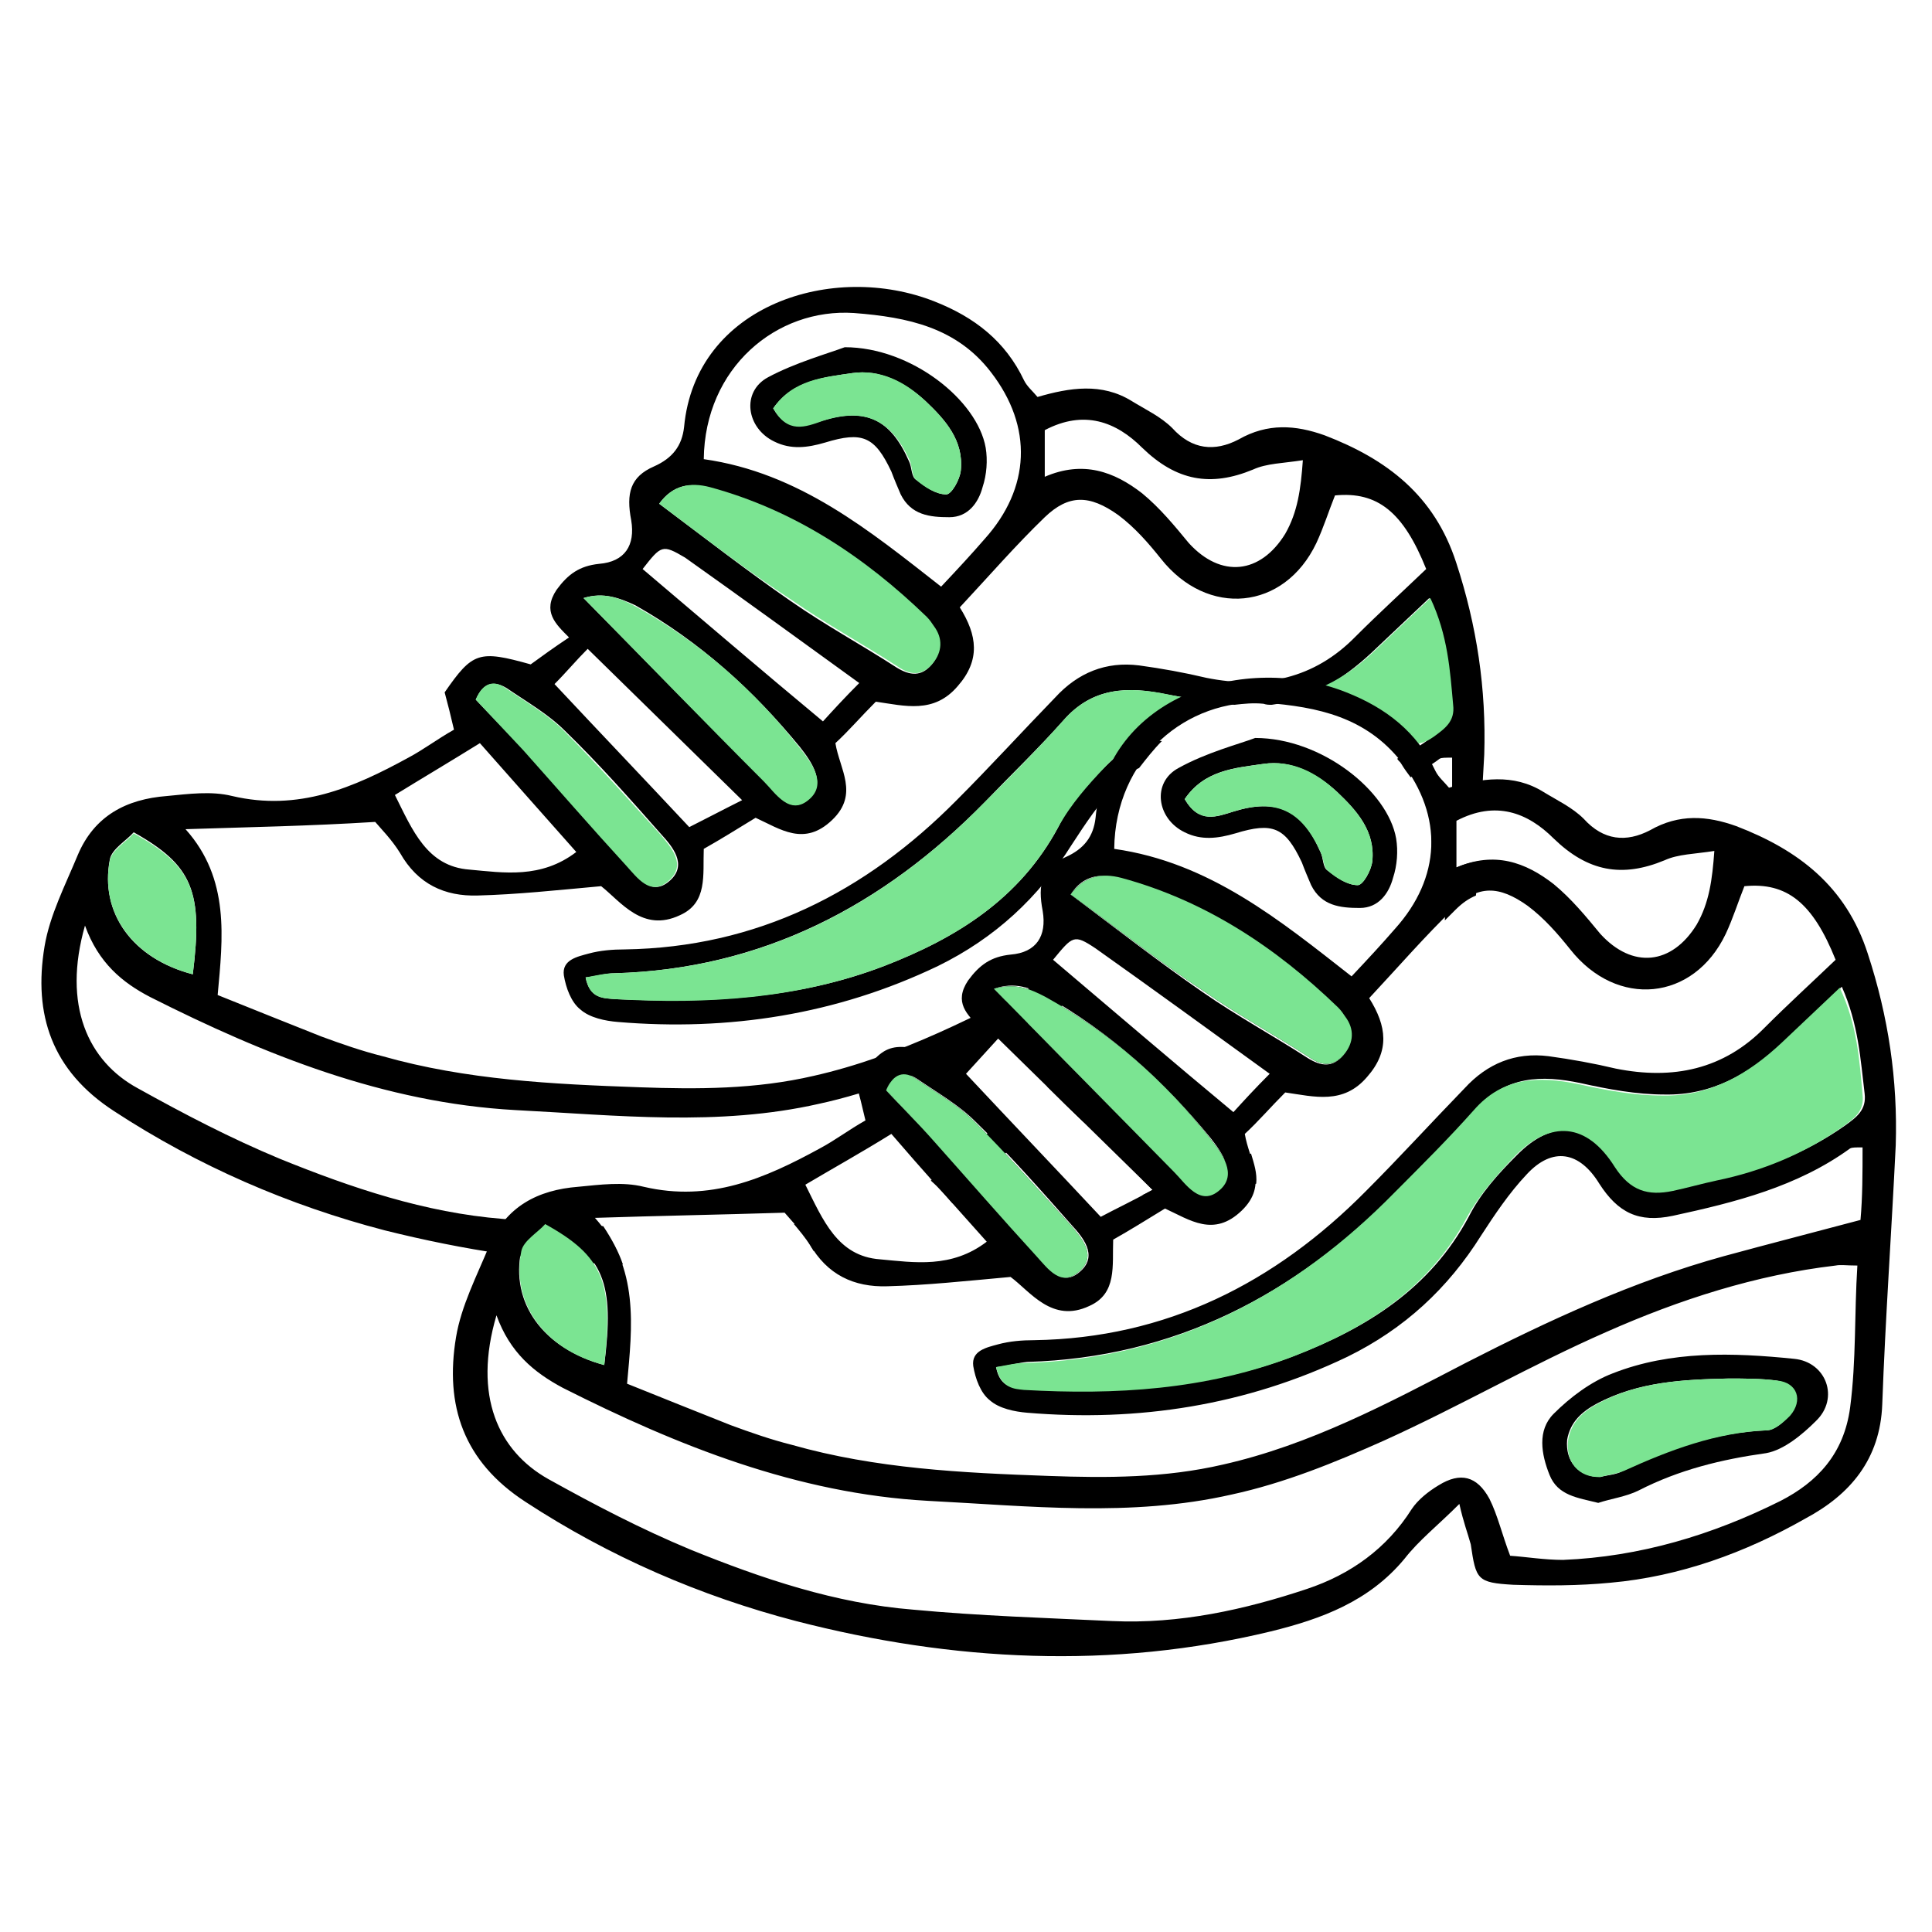 <?xml version="1.0" encoding="UTF-8"?> <!-- Generator: Adobe Illustrator 27.9.0, SVG Export Plug-In . SVG Version: 6.00 Build 0) --> <svg xmlns="http://www.w3.org/2000/svg" xmlns:xlink="http://www.w3.org/1999/xlink" id="Layer_1" x="0px" y="0px" width="186.4px" height="186.4px" viewBox="0 0 186.4 186.4" style="enable-background:new 0 0 186.4 186.4;" xml:space="preserve"> <style type="text/css"> .st0{fill-rule:evenodd;clip-rule:evenodd;} .st1{fill-rule:evenodd;clip-rule:evenodd;fill:#7BE492;} </style> <g> <path class="st0" d="M103.8,114.9c-0.6-0.2-0.9-0.6-1.2-1.2C103,114.1,103.4,114.5,103.8,114.9z M60.1,122 c-7.7-0.2-15.4-1.4-23-3.3c-9.2-2.4-18-6.2-26.1-11.5c-6-3.9-7.8-9.3-6.7-15.9c0.5-3,2-5.9,3.2-8.8c1.6-3.8,4.7-5.4,8.6-5.7 c2.1-0.2,4.3-0.5,6.3,0c6.4,1.5,11.7-0.8,17-3.7c1.5-0.8,2.8-1.8,4.4-2.7c-0.3-1.3-0.6-2.5-0.9-3.6c2.7-3.9,3.3-4.1,8.3-2.7 c1.1-0.8,2.2-1.6,3.7-2.6c-1.3-1.3-2.6-2.5-1.2-4.6c1.1-1.5,2.2-2.3,4.1-2.5c2.5-0.2,3.5-1.8,3.1-4.2c-0.5-2.6-0.1-4.2,2.2-5.2 c1.8-0.8,2.7-2,2.9-3.8c1.1-11.8,14.4-16,24.2-12.1c3.8,1.5,6.8,3.8,8.6,7.6c0.3,0.6,0.8,1,1.3,1.6c3.1-0.9,6.2-1.4,9.1,0.4 c1.3,0.8,2.8,1.5,3.9,2.6c1.9,2.1,4.1,2.3,6.4,1.1c2.8-1.6,5.5-1.4,8.3-0.4c6,2.3,10.6,5.8,12.7,12.3c2,6.1,2.9,12.2,2.7,18.5 c-0.1,1.8-0.2,3.6-0.3,5.4c-0.8,0.2-1.6,0.4-2.4,0.9c0,1.3,0,2.7,0,4.6c0.7-0.3,1.4-0.5,2.1-0.6c-0.1,1.1-0.1,2.2-0.2,3.3 c-0.7,0.3-1.3,0.7-2,1.4c-0.3,0.3-0.7,0.7-1,1c0-1.4,0.1-2.9,0.2-4.3c-0.9,0-1.4,0-1.9,0c0.4-1.2,0.5-2.4,0.4-3.7 c0.7-0.2,1.3-0.4,2-0.5c0-2.3,0-4.6,0-7.2c-0.7,0-1,0-1.2,0.1c-0.9,0.7-1.9,1.2-2.8,1.8c-0.3-0.4-0.6-0.8-0.9-1.3 c-0.1-0.2-0.3-0.3-0.4-0.5c1.2-0.6,2.3-1.3,3.4-2.1c1.1-0.8,2.1-1.5,1.9-3.1c-0.4-3.3-0.6-6.7-2.2-10.3c-2,1.9-3.8,3.6-5.6,5.3 c-2.8,2.6-5.9,4.5-9.6,5c-0.3,0-0.5,0-0.8-0.1c-1-0.1-1.9,0-2.8,0.1c-2.2-0.2-4.3-0.6-6.5-1c-3.8-0.8-7.2-0.7-10,2.5 c-2.4,2.7-5.1,5.3-7.6,7.9c-9.8,10-21.5,16.1-35.7,16.5c-0.9,0-1.8,0.3-2.8,0.4c0.4,2.1,1.8,2,2.9,2.1c8.8,0.4,17.6,0,25.9-3.2 c7-2.7,13.1-6.5,16.8-13.4c1.1-2.2,2.8-4.1,4.6-5.9c1.8-1.8,3.6-2.6,5.4-2.4c-0.8,0.8-1.5,1.7-2.2,2.6c-0.7,0.3-1.4,0.8-2.1,1.5 c-1.7,1.8-3.1,3.9-4.4,5.9c-3.2,5.1-7.4,9-12.9,11.7c-9.8,4.7-20.2,6.3-30.9,5.4c-1.2-0.1-2.7-0.4-3.6-1.2 c-0.9-0.7-1.4-2.1-1.6-3.3c-0.2-1.5,1.3-1.8,2.4-2.1c1.1-0.3,2.3-0.4,3.5-0.4c12.7-0.2,23.2-5.5,32-14.4c3.2-3.2,6.3-6.6,9.5-9.9 c2.2-2.4,4.9-3.5,8.1-3.1c2.2,0.3,4.4,0.7,6.5,1.2c5.5,1.1,10.4,0.1,14.4-4c2.2-2.2,4.5-4.3,6.8-6.5c-2.2-5.5-4.7-7.5-8.8-7.1 c-0.6,1.5-1.1,3.1-1.8,4.6c-3.1,6.5-10.5,7.2-15,1.5c-1.2-1.5-2.5-3-4.1-4.2c-2.8-2-4.8-2-7.1,0.2c-2.8,2.7-5.4,5.7-8.2,8.7 c1.7,2.7,2,5.1-0.2,7.6c-2.3,2.7-5.1,1.9-7.9,1.5c-1.4,1.4-2.6,2.8-3.9,4c0.4,2.5,2.3,4.9-0.3,7.4c-2.7,2.6-5,0.9-7.4-0.2 c-1.8,1.1-3.4,2.1-5,3c-0.1,2.5,0.4,5.2-2.3,6.4c-3.6,1.7-5.7-1.3-7.6-2.8c-4.4,0.4-8.1,0.8-11.9,0.9c-3.2,0.1-5.8-1.1-7.5-4.1 c-0.8-1.3-1.9-2.4-2.4-3C29.8,79.7,24,79.8,17.9,80c4.3,4.8,3.6,10.5,3.1,16c3.5,1.4,6.7,2.7,10,4c1.9,0.7,3.9,1.4,5.9,1.9 c8.1,2.3,16.4,2.7,24.8,3c5.6,0.2,11.2,0.2,16.8-1.1c8.4-1.9,15.9-5.9,23.4-9.8c0.3-0.1,0.5-0.3,0.8-0.4c0.8,0.7,1.6,1.4,2.4,2.1 c-3.8,1.9-7.5,3.9-11.4,5.6c-4.7,2.1-9.6,4.1-14.7,5.2c-9.7,2.2-19.5,1.1-29.3,0.6c-12.6-0.7-24.1-5.3-35.2-10.9 c-2.7-1.4-5-3.3-6.3-6.9C6,97,8.5,102.4,13.3,105c4.5,2.5,8.9,4.8,13.7,6.8c6.9,2.8,14,5.2,21.5,5.8c3.2,0.3,6.4,0.5,9.7,0.7 C59,119.5,59.7,120.8,60.1,122z M100.8,46c3.7-1.6,6.7-0.5,9.4,1.6c1.7,1.4,3.1,3.1,4.5,4.8c3.1,3.4,6.9,3,9.3-0.9 c1.2-2.1,1.5-4.3,1.7-7.1c-1.9,0.3-3.5,0.3-4.8,0.9c-4.1,1.7-7.4,1.1-10.7-2.1c-2.5-2.5-5.6-3.7-9.4-1.7 C100.8,42.8,100.8,44.2,100.8,46z M67.9,44.3c9.2,1.3,16,6.9,22.9,12.3c1.6-1.7,2.9-3.1,4.2-4.6c4.4-4.9,4.7-10.8,0.6-16.1 c-3.3-4.3-8-5.3-13.2-5.7C74.9,29.7,68,35.5,67.9,44.3z M63.6,48.6c4.4,3.3,8.5,6.5,12.7,9.4c3.3,2.3,6.8,4.2,10.2,6.4 c1.3,0.8,2.4,0.9,3.4-0.3c0.9-1.1,1-2.4,0.1-3.6c-0.2-0.3-0.4-0.7-0.7-0.9c-6-5.8-12.8-10.3-20.9-12.5 C66.6,46.5,64.9,46.8,63.6,48.6z M62,54.9c5.9,5,11.5,9.8,17.4,14.7c1-1.1,2.1-2.3,3.5-3.7c-5.8-4.2-11.3-8.2-16.8-12.1 C63.9,52.5,63.8,52.6,62,54.9z M56.3,57.7c5.9,6,11.6,11.8,17.4,17.6c1.2,1.2,2.6,3.5,4.4,1.7c1.6-1.5,0.2-3.5-0.9-4.9 c-4.5-5.5-9.7-10.2-15.9-13.7C59.8,57.7,58.2,57.1,56.3,57.7z M53.5,66c4.4,4.7,8.7,9.2,13,13.8c1.6-0.8,3.1-1.6,5.1-2.6 c-5.2-5.1-10-9.8-14.9-14.6C55.6,63.7,54.6,64.9,53.5,66z M45.9,67.5c1.5,1.6,3.1,3.2,4.7,4.9c3.3,3.7,6.5,7.4,9.9,11.1 c1.1,1.2,2.4,3.1,4.2,1.4c1.6-1.5,0.2-3.2-0.9-4.4c-3-3.4-6-6.8-9.3-10c-1.6-1.6-3.7-2.8-5.6-4.1C47.6,65.6,46.6,65.9,45.9,67.5z M38.1,76.7c1.7,3.4,3.1,6.9,7.2,7.2c3.3,0.3,6.9,0.9,10.3-1.7c-3.2-3.6-6.2-7-9.3-10.5C43.4,73.5,40.7,75.1,38.1,76.7z M18.6,94 c1-8,0-10.5-5.7-13.7c-0.7,0.8-2.1,1.6-2.3,2.6C9.6,88.1,12.8,92.5,18.6,94z M78.2,120.2c0.1,0.2,0.2,0.3,0.3,0.5 c0.9-0.2,1.9-0.4,2.8-0.6c-0.8-0.7-1.4-1.5-2-2.5c-0.9,0.2-1.8,0.4-2.7,0.5C77.1,118.7,77.7,119.4,78.2,120.2z M91.9,116.1 c1.4-0.9,2.7-2,3.8-3.4c0.9-1.1,1.9-2,3-3.1c-0.7-0.7-1.3-1.4-2-2.1c-0.1,0.1-0.2,0.2-0.3,0.3c-1.7,2.6-4,4.7-6.6,6.1 C90.7,114.7,91.3,115.4,91.9,116.1z M101,104.8c1.2,1.2,2.4,2.4,3.6,3.5c-0.2-0.5-0.4-1.1-0.7-1.5 C103.2,105.3,102.3,104.7,101,104.8z M111.2,114.8c-0.4,0.2-0.7,0.4-1,0.5c1.8,0,3.6-0.1,5.4-0.2c1.9-0.2,3.8-0.5,5.6-0.9 c0.1-1-0.2-1.9-0.5-2.9c-3.1,0.8-6.3,1.3-9.6,1.4c-0.7,0-1.4,0-2-0.1C109.8,113.4,110.5,114.1,111.2,114.8z"></path> <path class="st1" d="M56.5,94.3c1.1-0.2,1.9-0.4,2.8-0.4c14.3-0.4,25.9-6.5,35.7-16.5c2.6-2.6,5.2-5.2,7.6-7.9 c2.8-3.2,6.2-3.3,10.1-2.5c2.7,0.6,5.3,0.6,8,0.6c4.6,0.1,8.4-1.5,11.7-4.6c1.8-1.7,3.6-3.4,5.6-5.3c1.7,3.6,1.9,7,2.2,10.3 c0.2,1.6-0.8,2.3-1.9,3.1c-3.7,2.6-4.9-3.4-9.3-2.4c-2-0.8-6.6-1.4-8-1.1c-2.4,0.5-3.5,0-5.4,0.6c-3.5,0.7-5.4,2.2-8.9,5.7 c-1.7,1.8-3.4,3.7-4.6,5.9c-3.7,6.9-9.8,10.7-16.8,13.4c-8.4,3.2-17.1,3.7-25.9,3.2C58.2,96.3,56.9,96.4,56.5,94.3z"></path> <path class="st1" d="M63.6,48.6c1.3-1.8,3-2.1,4.9-1.6c8.1,2.2,14.9,6.7,20.9,12.5c0.3,0.3,0.5,0.6,0.7,0.9 c0.9,1.2,0.8,2.5-0.1,3.6c-1,1.2-2.1,1.2-3.4,0.3c-3.4-2.2-6.9-4.1-10.2-6.4C72.1,55.1,68,51.9,63.6,48.6z"></path> <path class="st1" d="M56.3,57.7c2-0.6,3.5,0,5,0.8c6.3,3.5,11.5,8.1,15.9,13.7c1.1,1.4,2.6,3.4,0.9,4.9c-1.9,1.7-3.3-0.6-4.4-1.7 C67.9,69.6,62.2,63.7,56.3,57.7z"></path> <path class="st1" d="M45.9,67.5c0.7-1.7,1.8-1.9,2.9-1.1c1.9,1.3,4,2.5,5.6,4.1c3.2,3.2,6.2,6.6,9.3,10c1.1,1.3,2.5,2.9,0.9,4.4 c-1.8,1.7-3.1-0.2-4.2-1.4c-3.3-3.6-6.6-7.4-9.9-11.1C49,70.8,47.4,69.1,45.9,67.5z"></path> <path class="st1" d="M18.6,94c-5.8-1.5-9-6-8-11c0.2-1,1.6-1.8,2.3-2.6C18.6,83.6,19.6,86,18.6,94z"></path> <path class="st0" d="M81.5,33.5c6.4,0,12.8,5.1,13.6,9.7c0.2,1.2,0.1,2.6-0.3,3.8c-0.4,1.5-1.4,2.9-3.2,2.9c-1.9,0-3.7-0.2-4.7-2.2 c-0.3-0.7-0.6-1.4-0.9-2.2c-1.6-3.4-2.8-3.9-6.4-2.8c-1.7,0.5-3.3,0.7-4.9-0.1c-2.7-1.3-3.2-4.8-0.6-6.2 C76.7,35,79.9,34.1,81.5,33.5z M74.6,39.4c1.4,2.4,3.1,1.7,4.7,1.2c4.2-1.3,6.6-0.2,8.4,3.9c0.3,0.6,0.2,1.5,0.7,1.8 c0.9,0.7,1.9,1.4,2.9,1.4c0.5,0,1.3-1.4,1.4-2.3c0.3-2.9-1.5-4.9-3.4-6.7c-2-1.8-4.4-3.1-7.1-2.7C79.5,36.4,76.5,36.7,74.6,39.4z"></path> <path class="st1" d="M74.6,39.4c1.9-2.8,4.9-3,7.6-3.4c2.7-0.4,5.1,0.8,7.1,2.7c1.9,1.8,3.7,3.8,3.4,6.7c-0.1,0.9-0.9,2.3-1.4,2.3 c-1,0-2.1-0.7-2.9-1.4C88,46,88,45.1,87.8,44.5c-1.8-4-4.3-5.2-8.4-3.9C77.7,41.2,76,41.9,74.6,39.4z"></path> <path class="st0" d="M140.8,145.1c-2.1,2.1-3.9,3.5-5.3,5.3c-3.4,4.1-8,5.8-12.9,7c-15.3,3.7-30.7,2.9-45.8-1 c-9.2-2.4-18-6.2-26.1-11.5c-6-3.9-7.8-9.3-6.7-15.9c0.5-3,2-5.9,3.2-8.8c1.6-3.8,4.7-5.4,8.6-5.7c2.1-0.2,4.3-0.5,6.3,0 c6.4,1.5,11.7-0.8,17-3.7c1.5-0.8,2.8-1.8,4.4-2.7c-0.3-1.3-0.6-2.5-0.9-3.6c2.7-3.9,3.3-4.1,8.3-2.7c1.1-0.8,2.2-1.6,3.7-2.6 c-1.3-1.3-2.6-2.5-1.2-4.6c1.1-1.5,2.2-2.3,4.1-2.5c2.5-0.2,3.5-1.8,3.1-4.2c-0.5-2.6-0.1-4.2,2.2-5.2c1.8-0.8,2.7-2,2.9-3.8 c1.1-11.8,14.4-16,24.2-12.1c3.8,1.5,6.8,3.8,8.6,7.6c0.3,0.6,0.8,1,1.3,1.6c3.1-0.9,6.2-1.4,9.1,0.4c1.3,0.8,2.8,1.5,3.9,2.6 c1.9,2.1,4.1,2.3,6.4,1.1c2.8-1.6,5.5-1.4,8.3-0.4c6,2.3,10.6,5.8,12.7,12.3c2,6.1,2.9,12.2,2.7,18.5c-0.4,8.3-1,16.7-1.3,25 c-0.2,5.3-3.1,8.7-7.4,11c-5.8,3.3-12.1,5.6-18.8,6.2c-3.1,0.3-6.2,0.3-9.4,0.2c-3.5-0.2-3.6-0.5-4.1-3.9 C141.6,147.9,141.2,146.9,140.8,145.1z M179.7,110.7c-0.7,0-1,0-1.2,0.1c-5.1,3.7-11.1,5.2-17.1,6.5c-3.3,0.7-5.3-0.3-7.1-3.1 c-1.9-3.1-4.5-3.6-7-0.9c-1.7,1.8-3.1,3.9-4.4,5.9c-3.2,5.1-7.4,9-12.9,11.7c-9.8,4.7-20.2,6.3-30.9,5.4c-1.2-0.1-2.7-0.4-3.6-1.2 c-0.9-0.7-1.4-2.1-1.6-3.3c-0.2-1.5,1.3-1.8,2.4-2.1c1.1-0.3,2.3-0.4,3.5-0.4c12.7-0.2,23.2-5.5,32-14.4c3.2-3.2,6.3-6.6,9.5-9.9 c2.2-2.4,4.9-3.5,8.1-3.1c2.2,0.3,4.4,0.7,6.5,1.2c5.5,1.1,10.4,0.1,14.4-4c2.2-2.2,4.5-4.3,6.8-6.5c-2.2-5.5-4.7-7.5-8.8-7.1 c-0.6,1.5-1.1,3.1-1.8,4.6c-3.1,6.5-10.5,7.2-15,1.5c-1.2-1.5-2.5-3-4.1-4.2c-2.8-2-4.8-2-7.1,0.2c-2.8,2.7-5.4,5.7-8.2,8.7 c1.7,2.7,2,5.1-0.2,7.6c-2.3,2.7-5.1,1.9-7.9,1.5c-1.4,1.4-2.6,2.8-3.9,4c0.4,2.5,2.3,4.9-0.3,7.4c-2.7,2.6-5,0.9-7.4-0.2 c-1.8,1.1-3.4,2.1-5,3c-0.1,2.5,0.4,5.2-2.3,6.4c-3.6,1.7-5.7-1.4-7.6-2.8c-4.4,0.4-8.1,0.8-11.9,0.9c-3.2,0.1-5.8-1.1-7.5-4.1 c-0.8-1.3-1.9-2.4-2.4-3c-6.4,0.2-12.2,0.3-18.3,0.5c4.3,4.8,3.6,10.5,3.1,16c3.5,1.4,6.7,2.7,10,4c1.9,0.7,3.9,1.4,5.9,1.9 c8.1,2.3,16.4,2.7,24.8,3c5.6,0.2,11.2,0.2,16.8-1.1c8.4-1.9,15.9-5.9,23.4-9.8c8-4.1,16.2-7.9,24.9-10.3c4.4-1.2,8.7-2.3,13.2-3.5 C179.7,115.5,179.7,113.2,179.7,110.7z M47.9,126.9c-2.3,7.8,0.2,13.1,5,15.8c4.5,2.5,8.9,4.8,13.7,6.8c6.9,2.8,14,5.2,21.5,5.8 c6.4,0.6,12.8,0.8,19.2,1.1c6.5,0.3,12.8-1.1,18.8-3.1c4.2-1.4,7.7-3.9,10.1-7.7c0.6-0.9,1.6-1.7,2.6-2.3c2.1-1.3,3.7-0.9,4.9,1.3 c0.8,1.6,1.2,3.4,2,5.5c1.5,0.1,3.3,0.4,5.1,0.4c7.4-0.3,14.4-2.4,21-5.7c3.5-1.8,6.1-4.5,6.7-9c0.6-4.6,0.4-9,0.7-13.7 c-1.1,0-1.6-0.1-2.1,0c-7.7,0.9-15.1,3.3-22.1,6.4c-7.3,3.2-14.2,7.2-21.5,10.5c-4.7,2.1-9.6,4.1-14.7,5.2 c-9.7,2.2-19.5,1.1-29.3,0.6c-12.6-0.7-24.1-5.3-35.2-10.9C51.5,132.4,49.2,130.5,47.9,126.9z M96.1,131.9c0.4,2.1,1.8,2,2.9,2.1 c8.8,0.4,17.6,0,25.9-3.2c7-2.7,13.1-6.5,16.8-13.4c1.1-2.2,2.8-4.1,4.6-5.9c3.5-3.6,7.1-3.3,9.7,1c1.5,2.4,3.2,2.8,5.6,2.3 c1.4-0.3,2.8-0.7,4.2-1c4.4-1,8.5-2.6,12.2-5.2c1.1-0.8,2.1-1.5,1.9-3.1c-0.4-3.3-0.6-6.7-2.2-10.3c-2,1.9-3.8,3.6-5.6,5.3 c-3.2,3.1-7,5.2-11.5,5.1c-2.7,0-5.4-0.5-8.1-1.1c-3.8-0.8-7.2-0.7-10.1,2.5c-2.4,2.7-5.1,5.3-7.6,7.9c-9.8,10-21.5,16.1-35.7,16.5 C98.1,131.5,97.2,131.8,96.1,131.9z M107.5,81.9c9.2,1.3,16,6.9,22.9,12.3c1.6-1.7,2.9-3.1,4.2-4.6c4.4-4.9,4.7-10.8,0.6-16.1 c-3.4-4.3-8-5.3-13.2-5.7C114.5,67.4,107.6,73.1,107.5,81.9z M103.3,86.3c4.4,3.3,8.5,6.5,12.7,9.4c3.3,2.3,6.8,4.2,10.2,6.4 c1.3,0.8,2.4,0.9,3.4-0.3c0.9-1.1,1-2.4,0.1-3.6c-0.2-0.3-0.4-0.7-0.7-0.9c-6-5.8-12.8-10.3-20.9-12.5 C106.3,84.2,104.5,84.4,103.3,86.3z M140.5,83.7c3.7-1.6,6.7-0.5,9.4,1.6c1.7,1.4,3.1,3.1,4.5,4.8c3.1,3.4,6.9,3,9.3-0.9 c1.2-2.1,1.5-4.3,1.7-7.1c-1.9,0.3-3.5,0.3-4.8,0.9c-4.1,1.7-7.4,1.1-10.7-2.1c-2.5-2.5-5.6-3.7-9.4-1.7 C140.5,80.4,140.5,81.8,140.5,83.7z M86,109.4c-2.9,1.8-5.6,3.3-8.3,4.9c1.7,3.4,3.1,6.9,7.2,7.2c3.3,0.3,6.9,0.9,10.3-1.7 C92,116.2,89,112.9,86,109.4z M95.9,95.4c5.9,6,11.6,11.8,17.4,17.6c1.2,1.2,2.6,3.5,4.4,1.7c1.6-1.5,0.2-3.5-0.9-4.9 c-4.5-5.5-9.7-10.2-15.9-13.7C99.4,95.3,97.9,94.7,95.9,95.4z M111.2,114.8c-5.2-5.1-10-9.8-14.9-14.6c-1.1,1.2-2.1,2.3-3.1,3.4 c4.4,4.7,8.7,9.2,13,13.8C107.7,116.6,109.2,115.9,111.2,114.8z M85.5,105.2c1.5,1.6,3.1,3.2,4.7,4.9c3.3,3.7,6.5,7.4,9.9,11.1 c1.1,1.2,2.4,3.1,4.2,1.4c1.6-1.5,0.2-3.2-0.9-4.4c-3-3.4-6-6.8-9.3-10c-1.6-1.6-3.7-2.8-5.6-4.1C87.3,103.3,86.2,103.5,85.5,105.2 z M101.6,92.6c5.9,5,11.5,9.8,17.4,14.7c1-1.1,2.1-2.3,3.5-3.7c-5.8-4.2-11.3-8.2-16.8-12.1C103.6,90.1,103.5,90.3,101.6,92.6z M58.3,131.7c1-8,0-10.5-5.7-13.7c-0.7,0.8-2.1,1.6-2.3,2.6C49.2,125.7,52.4,130.1,58.3,131.7z"></path> <path class="st1" d="M96.1,131.9c1.1-0.2,1.9-0.4,2.8-0.4c14.3-0.4,25.9-6.5,35.7-16.5c2.6-2.6,5.2-5.2,7.6-7.9 c2.8-3.2,6.2-3.3,10.1-2.5c2.7,0.6,5.4,1.1,8.1,1.1c4.6,0.1,8.3-2.1,11.5-5.1c1.8-1.7,3.6-3.4,5.6-5.3c1.7,3.6,1.9,7,2.2,10.3 c0.2,1.6-0.8,2.3-1.9,3.1c-3.7,2.6-7.8,4.3-12.2,5.2c-1.4,0.3-2.8,0.7-4.2,1c-2.4,0.5-4.1,0-5.6-2.3c-2.7-4.3-6.2-4.6-9.7-1 c-1.7,1.8-3.4,3.7-4.6,5.9c-3.7,6.9-9.8,10.7-16.8,13.4c-8.4,3.2-17.1,3.7-25.9,3.2C97.9,134,96.6,134,96.1,131.9z"></path> <path class="st0" d="M103.3,86.3c1.3-1.8,3-2.1,4.9-1.6c8.1,2.2,14.9,6.7,20.9,12.5c0.3,0.3,0.5,0.6,0.7,0.9 c0.9,1.2,0.8,2.5-0.1,3.6c-1,1.2-2.1,1.2-3.4,0.3c-3.4-2.2-6.9-4.1-10.2-6.4C111.7,92.7,107.7,89.5,103.3,86.3z"></path> <path class="st1" d="M103.3,86.3c1.3-1.8,3-2.1,4.9-1.6c8.1,2.2,14.9,6.7,20.9,12.5c0.3,0.3,0.5,0.6,0.7,0.9 c0.9,1.2,0.8,2.5-0.1,3.6c-1,1.2-2.1,1.2-3.4,0.3c-3.4-2.2-6.9-4.1-10.2-6.4C111.7,92.7,107.7,89.5,103.3,86.3z"></path> <path class="st0" d="M95.9,95.4c2-0.6,3.5,0,5,0.8c6.3,3.5,11.5,8.1,15.9,13.7c1.1,1.4,2.6,3.4,0.9,4.9c-1.9,1.7-3.3-0.6-4.4-1.7 C107.5,107.2,101.8,101.4,95.9,95.4z"></path> <path class="st1" d="M95.9,95.4c2-0.6,3.5,0,5,0.8c6.3,3.5,11.5,8.1,15.9,13.7c1.1,1.4,2.6,3.4,0.9,4.9c-1.9,1.7-3.3-0.6-4.4-1.7 C107.5,107.2,101.8,101.4,95.9,95.4z"></path> <path class="st0" d="M85.5,105.2c0.7-1.7,1.8-1.9,2.9-1.1c1.9,1.3,4,2.5,5.6,4.1c3.2,3.2,6.2,6.6,9.3,10c1.1,1.3,2.5,2.9,0.9,4.4 c-1.8,1.7-3.1-0.2-4.2-1.4c-3.3-3.6-6.6-7.4-9.9-11.1C88.6,108.4,87,106.8,85.5,105.2z"></path> <path class="st1" d="M85.5,105.2c0.7-1.7,1.8-1.9,2.9-1.1c1.9,1.3,4,2.5,5.6,4.1c3.2,3.2,6.2,6.6,9.3,10c1.1,1.3,2.5,2.9,0.9,4.4 c-1.8,1.7-3.1-0.2-4.2-1.4c-3.3-3.6-6.6-7.4-9.9-11.1C88.6,108.4,87,106.8,85.5,105.2z"></path> <path class="st1" d="M58.3,131.7c-5.8-1.5-9-6-8-11c0.2-1,1.6-1.8,2.3-2.6C58.2,121.2,59.2,123.7,58.3,131.7z"></path> <path class="st0" d="M154.2,145c-2-0.5-3.9-0.7-4.7-2.7c-0.8-2-1.2-4.3,0.4-5.9c1.6-1.6,3.6-3.1,5.7-3.9c5.6-2.2,11.6-2,17.5-1.4 c3.1,0.3,4.4,3.8,2.1,6c-1.3,1.3-3.1,2.8-4.8,3.1c-4.3,0.6-8.4,1.6-12.3,3.6C156.9,144.4,155.4,144.6,154.2,145z M154.4,142.5 c0.7-0.2,1.5-0.2,2.2-0.6c4.4-2.1,8.9-3.7,13.8-3.9c0.8,0,1.7-0.8,2.2-1.4c1.3-1.5,0.7-3.1-1.2-3.4c-1.5-0.2-3.1-0.2-4.7-0.2 c-4.3,0.1-8.6,0.3-12.6,2.4c-1.5,0.8-2.6,1.8-2.9,3.5C151,141,152.3,142.5,154.4,142.5z"></path> <path class="st0" d="M121.1,71.2c6.4,0,12.8,5.1,13.6,9.7c0.2,1.2,0.1,2.6-0.3,3.8c-0.4,1.5-1.4,2.9-3.2,2.9 c-1.9,0-3.7-0.2-4.7-2.2c-0.3-0.7-0.6-1.4-0.9-2.2c-1.6-3.4-2.8-3.9-6.4-2.8c-1.7,0.5-3.3,0.7-4.9-0.1c-2.7-1.3-3.2-4.8-0.6-6.2 C116.4,72.6,119.5,71.8,121.1,71.2z M114.3,77.1c1.4,2.4,3.1,1.7,4.7,1.2c4.2-1.3,6.6-0.2,8.4,3.9c0.3,0.6,0.2,1.5,0.7,1.8 c0.9,0.7,1.9,1.4,2.9,1.4c0.5,0,1.3-1.4,1.4-2.3c0.3-2.9-1.5-4.9-3.4-6.7c-2-1.8-4.4-3.1-7.1-2.7C119.1,74.1,116.2,74.3,114.3,77.1 z"></path> <path class="st1" d="M154.4,142.5c-2.1,0.1-3.4-1.5-3.1-3.6c0.3-1.7,1.4-2.7,2.9-3.5c3.9-2.1,8.2-2.3,12.6-2.4c1.6,0,3.1,0,4.7,0.2 c1.9,0.2,2.5,1.9,1.2,3.4c-0.6,0.6-1.5,1.4-2.2,1.4c-4.9,0.2-9.4,1.9-13.8,3.9C156,142.2,155.1,142.3,154.4,142.5z"></path> <path class="st1" d="M114.3,77.1c1.9-2.8,4.9-3,7.6-3.4c2.7-0.4,5.1,0.8,7.1,2.7c1.9,1.8,3.7,3.8,3.4,6.7c-0.1,0.9-0.9,2.3-1.4,2.3 c-1,0-2.1-0.7-2.9-1.4c-0.4-0.3-0.4-1.2-0.7-1.8c-1.8-4-4.3-5.2-8.4-3.9C117.3,78.8,115.7,79.5,114.3,77.1z"></path> </g> </svg> 